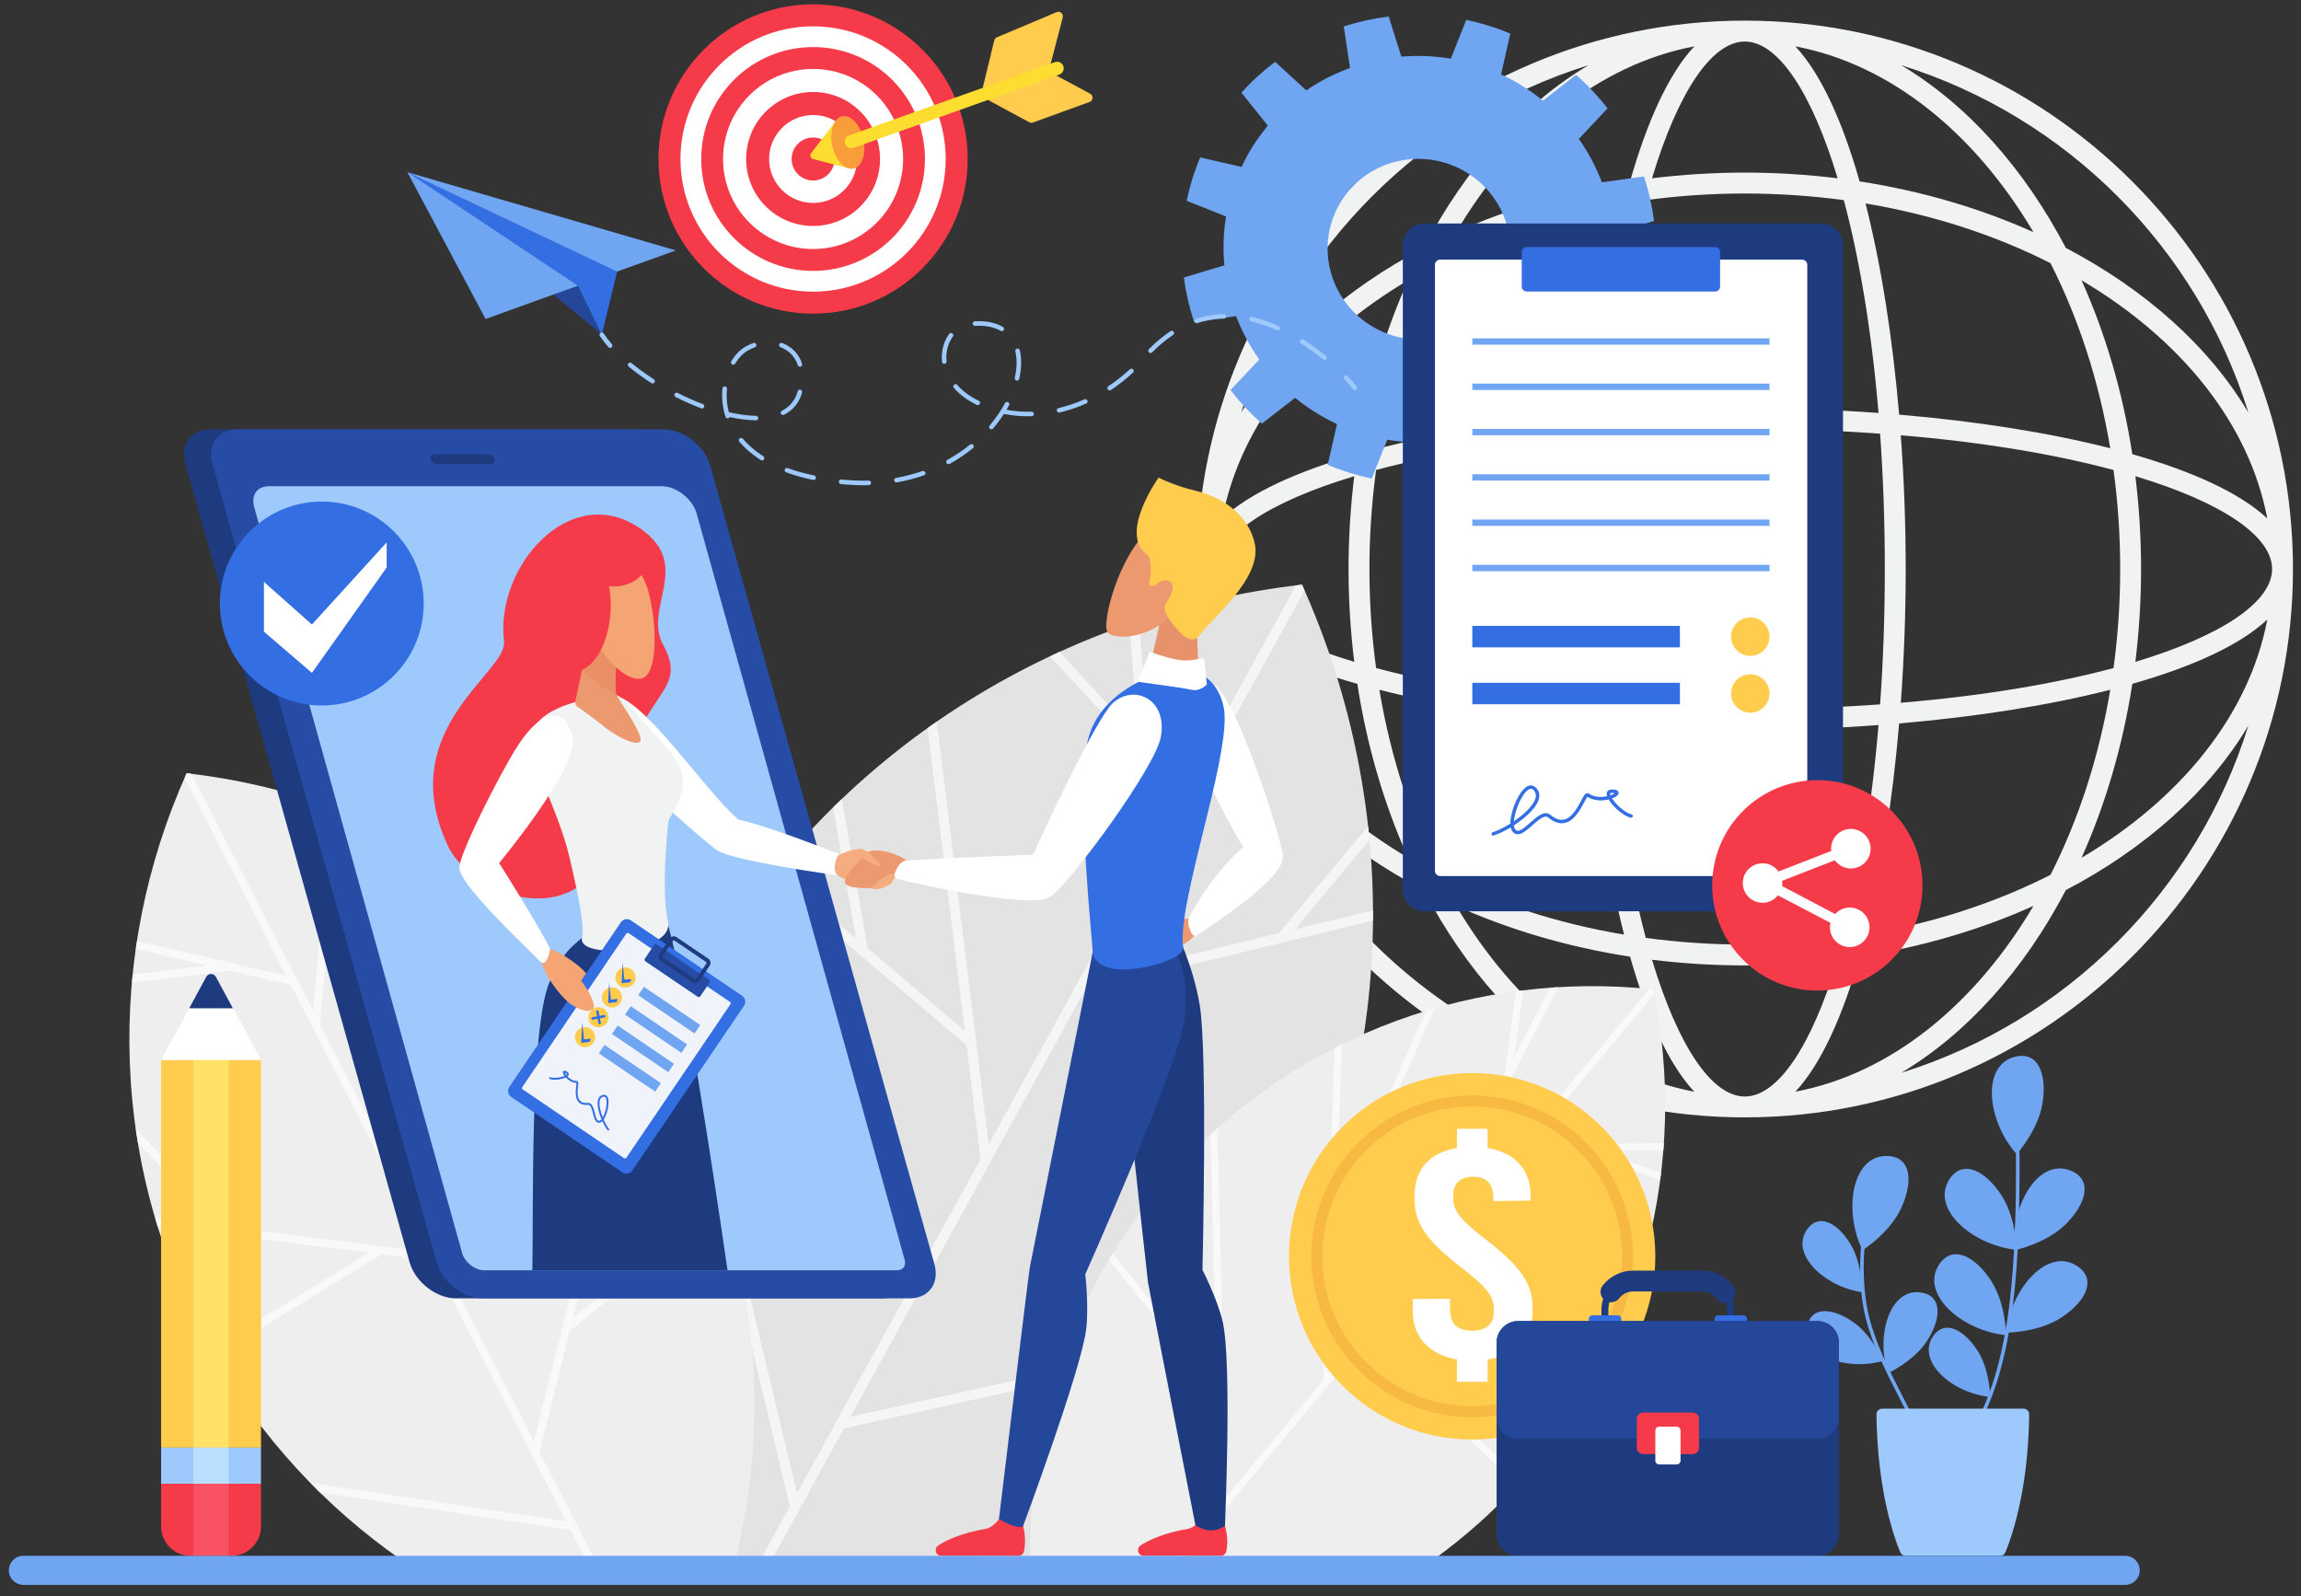 <svg xmlns="http://www.w3.org/2000/svg" xmlns:xlink="http://www.w3.org/1999/xlink" width="333" zoomAndPan="magnify" viewBox="0 0 249.75 173.25" height="231" preserveAspectRatio="xMidYMid meet" version="1.0"><rect x="0" y="0" width="249.75" height="173.25" fill="#333333" stroke="none"/><defs><clipPath id="f447bb3b5a"><path d="M 129.605 2 L 248.879 2 L 248.879 121.648 L 129.605 121.648 Z M 129.605 2 " clip-rule="nonzero"/></clipPath><clipPath id="ae35e49916"><path d="M 64.031 66.566 L 67.535 66.566 L 67.535 75.578 L 64.031 75.578 Z M 64.031 66.566 " clip-rule="nonzero"/></clipPath><clipPath id="746ece54a7"><path d="M 66.902 75.367 C 66.703 74.781 66.715 72.121 67.352 69.297 C 66.898 71.324 66.625 74.129 66.902 75.367 M 66.43 68.48 L 64.43 66.762 L 66.43 68.48 " clip-rule="nonzero"/></clipPath><clipPath id="b5f98ecbb3"><path d="M 71 0.367 L 106 0.367 L 106 35 L 71 35 Z M 71 0.367 " clip-rule="nonzero"/></clipPath><clipPath id="d17d09a947"><path d="M 0.961 168.719 L 232.723 168.719 L 232.723 172.02 L 0.961 172.02 Z M 0.961 168.719 " clip-rule="nonzero"/></clipPath></defs><g clip-path="url(#f447bb3b5a)"><path fill="#f1f2f2" d="M 206.363 116.438 C 213.531 112.16 219.695 105.262 224.223 96.613 C 232.867 92.086 239.766 85.918 244.039 78.75 C 238.461 96.68 224.289 110.855 206.363 116.438 M 134.723 78.746 C 139 85.918 145.898 92.086 154.539 96.613 C 159.07 105.258 165.234 112.16 172.398 116.438 C 154.477 110.855 140.305 96.68 134.723 78.746 M 172.398 7.082 C 165.234 11.359 159.07 18.262 154.539 26.906 C 145.898 31.438 139 37.602 134.723 44.773 C 140.305 26.844 154.477 12.664 172.398 7.082 M 231.441 49.297 C 230.391 42.508 228.5 36.141 225.93 30.422 C 236.691 36.797 244.129 45.926 246.09 56.273 C 243.129 53.5 237.969 51.16 231.441 49.297 M 231.773 71.836 C 232.176 68.562 232.391 65.195 232.391 61.762 C 232.391 58.324 232.176 54.961 231.773 51.684 C 241.219 54.531 246.613 58.207 246.613 61.762 C 246.613 65.312 241.219 68.992 231.773 71.836 M 231.441 74.223 C 237.969 72.363 243.129 70.02 246.09 67.246 C 244.129 77.594 236.691 86.723 225.93 93.102 C 228.5 87.379 230.391 81.012 231.441 74.223 M 202.484 101.441 C 204.188 94.75 205.422 86.848 206.133 78.52 C 214.457 77.809 222.359 76.574 229.047 74.867 C 227.82 82.203 225.586 89 222.562 94.953 C 216.609 97.977 209.82 100.211 202.484 101.441 M 201.84 103.836 C 208.629 102.785 214.992 100.895 220.711 98.324 C 214.336 109.09 205.211 116.527 194.867 118.492 C 197.637 115.527 199.98 110.363 201.84 103.836 M 179.309 104.168 C 182.586 104.57 185.949 104.785 189.383 104.785 C 192.816 104.785 196.18 104.57 199.457 104.168 C 196.609 113.617 192.934 119.012 189.383 119.012 C 185.828 119.012 182.156 113.617 179.309 104.168 M 176.926 103.836 C 178.785 110.363 181.129 115.527 183.898 118.492 C 173.555 116.527 164.43 109.09 158.055 98.324 C 163.773 100.895 170.137 102.785 176.926 103.836 M 149.715 74.867 C 156.406 76.574 164.305 77.809 172.629 78.52 C 173.34 86.848 174.574 94.75 176.277 101.441 C 168.945 100.211 162.152 97.977 156.203 94.953 C 153.176 89 150.945 82.203 149.715 74.867 M 147.324 74.223 C 148.371 81.012 150.262 87.379 152.832 93.102 C 142.07 86.723 134.637 77.594 132.672 67.246 C 135.637 70.02 140.797 72.363 147.324 74.223 M 146.992 51.684 C 146.586 54.961 146.371 58.324 146.371 61.762 C 146.371 65.195 146.586 68.562 146.992 71.836 C 137.543 68.992 132.152 65.312 132.152 61.762 C 132.152 58.207 137.543 54.531 146.992 51.684 M 147.324 49.297 C 140.797 51.16 135.637 53.5 132.672 56.277 C 134.637 45.926 142.07 36.797 152.832 30.422 C 150.262 36.141 148.371 42.508 147.324 49.297 M 176.277 22.082 C 174.574 28.773 173.34 36.676 172.629 45.004 C 164.305 45.715 156.406 46.945 149.715 48.652 C 150.945 41.316 153.176 34.52 156.203 28.566 C 162.152 25.543 168.945 23.309 176.277 22.082 M 176.926 19.688 C 170.137 20.738 163.773 22.625 158.051 25.199 C 164.43 14.434 173.555 6.992 183.898 5.031 C 181.129 7.996 178.785 13.156 176.926 19.688 M 199.457 19.352 C 196.18 18.949 192.816 18.734 189.383 18.734 C 185.949 18.734 182.586 18.949 179.309 19.352 C 182.156 9.902 185.828 4.508 189.383 4.508 C 192.934 4.508 196.609 9.902 199.457 19.352 M 201.84 19.688 C 199.98 13.156 197.637 7.996 194.867 5.031 C 205.211 6.992 214.336 14.434 220.711 25.199 C 214.992 22.625 208.629 20.738 201.84 19.688 M 206.133 45.004 C 205.422 36.676 204.188 28.773 202.484 22.082 C 209.82 23.309 216.609 25.543 222.562 28.566 C 225.586 34.52 227.82 41.316 229.047 48.652 C 222.359 46.945 214.457 45.715 206.133 45.004 M 174.871 44.824 C 175.621 35.809 176.953 28.004 178.637 21.723 C 182.117 21.254 185.711 21.004 189.383 21.004 C 193.055 21.004 196.645 21.254 200.129 21.723 C 201.809 28.004 203.141 35.809 203.895 44.824 C 199.125 44.473 194.242 44.293 189.383 44.293 C 184.523 44.293 179.637 44.473 174.871 44.824 M 148.637 61.762 C 148.637 58.086 148.891 54.492 149.359 51.012 C 155.641 49.328 163.441 47.996 172.453 47.242 C 172.102 52.012 171.922 56.898 171.922 61.762 C 171.922 66.617 172.102 71.508 172.453 76.277 C 163.441 75.523 155.641 74.191 149.359 72.508 C 148.891 69.027 148.637 65.434 148.637 61.762 M 203.895 78.695 C 203.141 87.711 201.809 95.516 200.129 101.797 C 196.645 102.27 193.055 102.52 189.383 102.52 C 185.711 102.52 182.117 102.27 178.637 101.797 C 176.953 95.516 175.621 87.711 174.871 78.695 C 179.637 79.047 184.523 79.227 189.383 79.227 C 194.242 79.227 199.125 79.047 203.895 78.695 M 189.383 76.961 C 184.219 76.961 179.309 76.781 174.695 76.453 C 174.367 71.836 174.188 66.93 174.188 61.762 C 174.188 56.594 174.367 51.684 174.695 47.07 C 179.309 46.738 184.219 46.559 189.383 46.559 C 194.547 46.559 199.457 46.738 204.066 47.07 C 204.395 51.684 204.578 56.594 204.578 61.762 C 204.578 66.93 204.395 71.836 204.066 76.453 C 199.457 76.781 194.547 76.961 189.383 76.961 M 230.125 61.762 C 230.125 65.434 229.875 69.027 229.402 72.508 C 223.125 74.191 215.324 75.523 206.312 76.277 C 206.664 71.508 206.844 66.617 206.844 61.762 C 206.844 56.898 206.664 52.012 206.312 47.242 C 215.324 47.996 223.125 49.328 229.402 51.012 C 229.875 54.492 230.125 58.086 230.125 61.762 M 244.039 44.773 C 239.766 37.602 232.867 31.438 224.223 26.906 C 219.695 18.262 213.531 11.359 206.363 7.082 C 224.289 12.664 238.461 26.84 244.039 44.773 M 189.383 2.238 C 156.574 2.238 129.887 28.941 129.887 61.762 C 129.887 94.578 156.574 121.277 189.383 121.277 C 222.191 121.277 248.879 94.578 248.879 61.762 C 248.879 28.941 222.191 2.238 189.383 2.238 " fill-opacity="1" fill-rule="nonzero"/></g><path fill="#e3e3e3" d="M 112.488 169.277 L 67.469 169.277 C 62.371 148.602 64.824 126.137 76.098 106.305 C 90.172 81.547 114.801 66.496 141.32 63.457 C 152.27 87.812 151.934 116.68 137.859 141.438 C 131.367 152.863 122.625 162.211 112.488 169.277 " fill-opacity="1" fill-rule="nonzero"/><path fill="#f5f5f5" d="M 83.777 169.277 L 82.547 169.277 L 85.734 163.477 L 81.578 146.102 C 81.418 144.375 81.191 142.645 80.898 140.922 L 81.445 140.922 L 86.504 162.078 L 98.129 140.922 L 98.738 140.922 C 98.965 140.922 99.184 140.902 99.391 140.867 L 92.293 153.777 L 114.875 148.781 C 114.742 149.172 114.617 149.57 114.496 149.965 L 91.605 155.035 L 83.777 169.277 M 101.418 137.184 C 101.406 137.152 101.398 137.117 101.387 137.086 L 101 135.703 L 106.426 125.828 L 104.91 113.457 L 91.57 102.121 L 91.051 100.27 L 92.887 101.832 L 90.438 87.621 C 90.746 87.316 91.062 87.023 91.375 86.723 L 94.164 102.918 L 104.715 111.883 L 100.684 79.027 C 101.016 78.789 101.344 78.551 101.68 78.32 L 107.312 124.215 L 124.605 92.75 L 123.719 81.82 L 113.984 71.234 C 114.324 71.074 114.66 70.906 115.004 70.754 L 123.574 80.074 L 122.574 67.73 C 122.922 67.609 123.27 67.492 123.621 67.375 L 125.547 91.043 L 140.66 63.543 C 140.879 63.516 141.102 63.484 141.32 63.457 C 141.414 63.664 141.5 63.875 141.594 64.082 L 118.426 106.23 L 138.797 101.289 L 148.492 89.68 C 148.551 90.18 148.594 90.68 148.641 91.18 L 140.555 100.863 L 149.02 98.809 C 149.02 99.18 149.027 99.547 149.023 99.918 L 117.727 107.508 L 101.418 137.184 " fill-opacity="1" fill-rule="nonzero"/><path fill="#eeeeee" d="M 43.516 169.277 L 79.832 169.277 C 83.941 152.598 81.961 134.477 72.867 118.48 C 61.516 98.512 41.648 86.371 20.258 83.922 C 11.426 103.566 11.699 126.852 23.051 146.824 C 28.289 156.035 35.34 163.578 43.516 169.277 " fill-opacity="1" fill-rule="nonzero"/><path fill="#f9f9f9" d="M 64.547 169.277 L 63.57 169.277 L 61.93 166.074 L 34.715 161.98 C 34.375 161.648 34.055 161.293 33.719 160.953 L 61.441 165.121 L 49.008 140.895 C 49.172 140.914 49.336 140.922 49.5 140.922 L 49.996 140.922 L 57.953 156.43 L 61.824 140.922 L 62.719 140.922 L 62.191 143.039 L 64.832 140.922 L 66.219 140.922 L 61.844 144.43 L 58.555 157.602 L 64.547 169.277 M 28.328 144.16 L 28.328 143.145 L 40.051 135.961 L 28.328 134.508 L 28.328 133.633 L 44.059 135.582 L 44.312 136.492 L 41.43 136.133 L 28.328 144.16 M 17.488 133.164 L 17.113 133.117 C 17.02 132.816 16.934 132.512 16.844 132.207 L 17.488 132.289 L 17.488 133.164 M 17.488 126.66 L 14.961 123.988 C 14.879 123.488 14.805 122.984 14.734 122.484 L 17.488 125.395 L 17.488 126.66 M 41.371 126.012 L 31.57 106.91 L 24.93 105.363 L 14.316 106.66 C 14.344 106.363 14.371 106.066 14.402 105.773 L 22.469 104.793 L 14.738 102.988 C 14.777 102.703 14.824 102.414 14.867 102.129 L 31.047 105.898 L 20.035 84.434 C 20.109 84.266 20.18 84.09 20.258 83.922 C 20.434 83.941 20.605 83.965 20.781 83.988 L 34 109.746 L 34.652 102.086 L 35.32 104.465 L 34.742 111.199 L 40.191 121.812 L 41.371 126.012 " fill-opacity="1" fill-rule="nonzero"/><path fill="#eeeeee" d="M 127.598 126.957 C 141.195 111.98 160.605 105.375 179.465 107.387 C 183.273 125.977 178.559 145.938 164.957 160.914 C 162.082 164.086 158.93 166.859 155.594 169.277 L 111.836 169.277 C 111.512 154.152 116.699 138.957 127.598 126.957 " fill-opacity="1" fill-rule="nonzero"/><path fill="#f9f9f9" d="M 128.797 169.277 L 127.426 169.277 L 132.367 163.34 L 132.078 151.383 L 120.355 136.746 C 120.492 136.516 120.637 136.285 120.781 136.051 L 125.336 141.742 L 124.203 131.059 C 124.426 130.766 124.652 130.48 124.879 130.191 L 126.223 142.848 L 132.047 150.121 L 131.391 123.137 C 131.637 122.906 131.887 122.684 132.137 122.461 L 133.113 162.445 L 143.613 149.84 L 143.676 148.012 C 144.055 148.531 144.453 149.031 144.879 149.516 L 128.441 169.25 L 128.797 169.277 M 164.66 161.223 L 159.527 156.246 C 159.613 156.246 159.699 156.246 159.789 156.246 C 160.062 156.246 160.336 156.242 160.609 156.23 L 165.18 160.664 C 165.105 160.746 165.035 160.832 164.957 160.914 C 164.863 161.02 164.758 161.117 164.66 161.223 M 180.195 128.078 L 177.375 127.074 C 177.191 126.727 177 126.391 176.797 126.059 L 180.293 127.301 C 180.262 127.562 180.23 127.82 180.195 128.078 M 176.023 124.879 C 175.844 124.621 175.656 124.367 175.461 124.121 L 180.594 124.078 C 180.574 124.332 180.562 124.59 180.543 124.844 L 176.023 124.879 M 144.523 123.617 L 144.867 113.73 C 145.125 113.598 145.387 113.473 145.645 113.344 L 145.32 122.719 C 145.047 123.012 144.781 123.309 144.523 123.617 M 170.035 119.312 C 169.812 119.176 169.59 119.047 169.359 118.922 L 179.004 107.348 C 179.156 107.359 179.312 107.371 179.465 107.387 C 179.5 107.551 179.527 107.715 179.559 107.875 L 170.035 119.312 M 150.855 118.586 L 154.762 109.727 C 155.082 109.633 155.402 109.539 155.723 109.449 L 151.906 118.098 C 151.551 118.25 151.199 118.414 150.855 118.586 M 164.082 116.938 C 163.824 116.879 163.559 116.828 163.297 116.781 L 164.543 107.598 C 164.805 107.562 165.066 107.523 165.328 107.492 L 164.34 114.77 L 168.23 107.211 C 168.527 107.191 168.82 107.168 169.117 107.148 L 164.082 116.938 " fill-opacity="1" fill-rule="nonzero"/><path fill="#70a5f2" d="M 162.418 32.312 C 159.512 36.879 153.391 38.227 148.754 35.316 C 144.109 32.406 142.707 26.348 145.613 21.781 C 148.52 17.215 154.641 15.871 159.285 18.781 C 163.922 21.688 165.328 27.746 162.418 32.312 Z M 175.148 25.309 L 179.535 23.984 C 179.32 22.336 178.953 20.727 178.426 19.152 L 173.871 19.789 C 173.242 18.137 172.402 16.547 171.367 15.078 L 174.477 11.762 C 173.473 10.457 172.332 9.238 171.066 8.121 L 167.473 10.926 C 166.781 10.363 166.062 9.84 165.285 9.355 C 164.52 8.875 163.727 8.449 162.926 8.074 L 163.926 3.648 C 162.367 2.992 160.77 2.496 159.148 2.156 L 157.473 6.371 C 155.676 6.066 153.879 6 152.105 6.148 L 150.727 1.793 C 149.07 1.996 147.445 2.359 145.852 2.871 L 146.535 7.375 C 144.859 7.984 143.262 8.797 141.789 9.809 L 138.402 6.715 C 137.098 7.695 135.867 8.809 134.746 10.059 L 137.609 13.637 C 137.051 14.312 136.516 15.027 136.035 15.785 C 135.551 16.539 135.137 17.32 134.762 18.113 L 130.27 17.086 C 129.621 18.625 129.133 20.203 128.801 21.793 L 133.074 23.496 C 132.785 25.254 132.727 27.039 132.895 28.797 L 128.496 30.121 C 128.715 31.762 129.086 33.375 129.613 34.945 L 134.168 34.312 C 134.797 35.961 135.629 37.543 136.68 39.02 L 133.562 42.336 C 134.566 43.645 135.703 44.859 136.969 45.977 L 140.57 43.18 C 141.254 43.738 141.98 44.262 142.75 44.742 C 143.527 45.23 144.309 45.648 145.117 46.027 L 144.109 50.449 C 145.668 51.105 147.266 51.602 148.887 51.941 L 150.574 47.727 C 152.355 48.027 154.16 48.098 155.934 47.949 L 157.312 52.309 C 158.969 52.102 160.594 51.738 162.184 51.234 L 161.508 46.73 C 163.172 46.125 164.773 45.301 166.25 44.289 L 169.633 47.383 C 170.938 46.402 172.168 45.289 173.285 44.043 L 170.422 40.461 C 170.988 39.789 171.512 39.078 171.996 38.32 C 172.477 37.562 172.902 36.781 173.273 35.988 L 177.758 37.016 C 178.418 35.477 178.902 33.898 179.234 32.305 L 174.965 30.602 C 175.254 28.848 175.309 27.066 175.148 25.309 " fill-opacity="1" fill-rule="nonzero"/><path fill="#ffcc4d" d="M 17.488 157.129 L 28.328 157.129 L 28.328 115.043 L 17.488 115.043 Z M 17.488 157.129 " fill-opacity="1" fill-rule="nonzero"/><path fill="#ffe168" d="M 21 157.129 L 24.816 157.129 L 24.816 115.043 L 21 115.043 Z M 21 157.129 " fill-opacity="1" fill-rule="nonzero"/><path fill="#9dc9fc" d="M 17.488 161.039 L 28.328 161.039 L 28.328 157.129 L 17.488 157.129 Z M 17.488 161.039 " fill-opacity="1" fill-rule="nonzero"/><path fill="#f53b4a" d="M 20.672 168.863 L 25.141 168.863 C 26.898 168.863 28.328 167.438 28.328 165.676 L 28.328 161.039 L 17.488 161.039 L 17.488 165.676 C 17.488 167.438 18.914 168.863 20.672 168.863 " fill-opacity="1" fill-rule="nonzero"/><path fill="#fa5265" d="M 21 168.863 L 24.816 168.863 L 24.816 161.039 L 21 161.039 Z M 21 168.863 " fill-opacity="1" fill-rule="nonzero"/><path fill="#bbdffe" d="M 21 161.039 L 24.816 161.039 L 24.816 157.129 L 21 157.129 Z M 21 161.039 " fill-opacity="1" fill-rule="nonzero"/><path fill="#ffffff" d="M 23.43 106.023 L 28.328 115.043 L 17.488 115.043 L 22.383 106.023 C 22.609 105.609 23.203 105.609 23.43 106.023 " fill-opacity="1" fill-rule="nonzero"/><path fill="#1f3b80" d="M 25.277 109.434 L 20.535 109.434 L 22.383 106.023 C 22.609 105.609 23.203 105.609 23.43 106.023 L 25.277 109.434 " fill-opacity="1" fill-rule="nonzero"/><path fill="#70a5f2" d="M 214.855 154.305 L 214.766 154.281 C 214.672 154.234 214.633 154.117 214.684 154.02 C 218.863 145.977 218.836 133.559 218.812 123.586 C 218.809 122.383 218.805 121.223 218.809 120.113 C 218.812 120.004 218.898 119.918 219.004 119.918 C 219.113 119.918 219.199 120.008 219.195 120.113 C 219.191 121.223 219.195 122.383 219.199 123.586 C 219.223 133.602 219.254 146.07 215.027 154.199 C 214.992 154.266 214.926 154.305 214.855 154.305 " fill-opacity="1" fill-rule="nonzero"/><path fill="#70a5f2" d="M 218.891 125.27 C 215.676 121.684 214.969 115.547 218.793 114.676 C 221.227 114.121 222.188 116.574 221.699 119.715 C 221.238 122.672 218.891 125.27 218.891 125.27 " fill-opacity="1" fill-rule="nonzero"/><path fill="#70a5f2" d="M 218.656 135.695 C 218.184 130.902 221.242 125.535 224.84 127.094 C 227.133 128.09 226.457 130.637 224.207 132.879 C 222.086 134.988 218.656 135.695 218.656 135.695 " fill-opacity="1" fill-rule="nonzero"/><path fill="#70a5f2" d="M 217.746 144.645 C 218.246 139.855 222.32 135.215 225.531 137.465 C 227.578 138.895 226.402 141.258 223.746 143 C 221.246 144.641 217.746 144.645 217.746 144.645 " fill-opacity="1" fill-rule="nonzero"/><path fill="#70a5f2" d="M 218.875 135.652 C 214.086 135.184 209.418 131.141 211.648 127.91 C 213.066 125.859 215.434 127.016 217.191 129.66 C 218.848 132.148 218.875 135.652 218.875 135.652 " fill-opacity="1" fill-rule="nonzero"/><path fill="#70a5f2" d="M 217.746 144.922 C 212.953 144.453 208.289 140.41 210.516 137.18 C 211.938 135.129 214.301 136.285 216.062 138.93 C 217.719 141.418 217.746 144.922 217.746 144.922 " fill-opacity="1" fill-rule="nonzero"/><path fill="#70a5f2" d="M 216.02 151.625 C 211.922 151.227 207.93 147.766 209.836 145.004 C 211.051 143.25 213.074 144.242 214.578 146.5 C 215.996 148.629 216.02 151.625 216.02 151.625 " fill-opacity="1" fill-rule="nonzero"/><path fill="#70a5f2" d="M 207.367 153.891 C 207.297 153.891 207.227 153.852 207.195 153.785 C 206.828 153.031 206.445 152.281 206.055 151.523 C 204.691 148.852 203.277 146.086 202.508 143.078 C 201.625 139.625 201.605 133.922 203.102 130.348 C 203.141 130.25 203.258 130.203 203.355 130.246 C 203.453 130.285 203.5 130.398 203.457 130.496 C 201.996 133.996 202.016 139.59 202.883 142.98 C 203.641 145.949 205.047 148.691 206.402 151.348 C 206.789 152.105 207.176 152.859 207.543 153.613 C 207.59 153.711 207.551 153.824 207.453 153.871 L 207.367 153.891 " fill-opacity="1" fill-rule="nonzero"/><path fill="#70a5f2" d="M 202.156 135.695 C 200.031 131.375 201.012 125.273 204.93 125.469 C 207.422 125.594 207.684 128.219 206.363 131.109 C 205.121 133.828 202.156 135.695 202.156 135.695 " fill-opacity="1" fill-rule="nonzero"/><path fill="#70a5f2" d="M 204.922 149.043 C 203.551 144.953 205.148 139.656 208.605 140.301 C 210.801 140.707 210.723 143.066 209.203 145.473 C 207.773 147.738 204.922 149.043 204.922 149.043 " fill-opacity="1" fill-rule="nonzero"/><path fill="#70a5f2" d="M 204.363 147.711 C 200.41 148.855 195.422 147.121 196.172 143.852 C 196.648 141.77 198.895 141.941 201.133 143.484 C 203.234 144.938 204.363 147.711 204.363 147.711 " fill-opacity="1" fill-rule="nonzero"/><path fill="#70a5f2" d="M 202.086 140.246 C 198.012 139.668 194.172 136.039 196.195 133.363 C 197.48 131.66 199.461 132.738 200.867 135.062 C 202.191 137.25 202.086 140.246 202.086 140.246 " fill-opacity="1" fill-rule="nonzero"/><path fill="#9dc9fc" d="M 219.629 152.891 L 204.289 152.891 C 203.949 152.891 203.668 153.172 203.672 153.516 C 203.738 159.402 204.715 164.699 206.25 168.484 C 206.348 168.715 206.574 168.863 206.824 168.863 L 217.098 168.863 C 217.348 168.863 217.574 168.715 217.668 168.484 C 219.203 164.699 220.184 159.402 220.246 153.516 C 220.25 153.172 219.969 152.891 219.629 152.891 " fill-opacity="1" fill-rule="nonzero"/><path fill="#1f3b80" d="M 154.625 98.91 L 197.672 98.91 C 198.98 98.91 200.039 97.848 200.039 96.543 L 200.039 26.625 C 200.039 25.316 198.98 24.258 197.672 24.258 L 154.625 24.258 C 153.32 24.258 152.262 25.316 152.262 26.625 L 152.262 96.543 C 152.262 97.848 153.32 98.91 154.625 98.91 " fill-opacity="1" fill-rule="nonzero"/><path fill="#ffffff" d="M 156.312 95.082 L 195.598 95.082 C 195.91 95.082 196.16 94.828 196.16 94.52 L 196.16 28.742 C 196.16 28.434 195.91 28.18 195.598 28.18 L 156.312 28.18 C 156.004 28.18 155.75 28.434 155.75 28.742 L 155.75 94.52 C 155.75 94.828 156.004 95.082 156.312 95.082 " fill-opacity="1" fill-rule="nonzero"/><path fill="#346ee3" d="M 165.707 31.641 L 186.16 31.641 C 186.457 31.641 186.699 31.398 186.699 31.102 L 186.699 27.359 C 186.699 27.062 186.457 26.82 186.16 26.82 L 165.707 26.82 C 165.41 26.82 165.168 27.062 165.168 27.359 L 165.168 31.102 C 165.168 31.398 165.41 31.641 165.707 31.641 " fill-opacity="1" fill-rule="nonzero"/><path fill="#70a5f2" d="M 159.805 37.41 L 192.062 37.41 L 192.062 36.723 L 159.805 36.723 L 159.805 37.41 " fill-opacity="1" fill-rule="nonzero"/><path fill="#70a5f2" d="M 159.805 42.328 L 192.062 42.328 L 192.062 41.637 L 159.805 41.637 L 159.805 42.328 " fill-opacity="1" fill-rule="nonzero"/><path fill="#70a5f2" d="M 159.805 47.242 L 192.062 47.242 L 192.062 46.555 L 159.805 46.555 L 159.805 47.242 " fill-opacity="1" fill-rule="nonzero"/><path fill="#70a5f2" d="M 159.805 52.16 L 192.062 52.16 L 192.062 51.473 L 159.805 51.473 L 159.805 52.16 " fill-opacity="1" fill-rule="nonzero"/><path fill="#70a5f2" d="M 159.805 57.078 L 192.062 57.078 L 192.062 56.391 L 159.805 56.391 L 159.805 57.078 " fill-opacity="1" fill-rule="nonzero"/><path fill="#70a5f2" d="M 159.805 61.996 L 192.062 61.996 L 192.062 61.305 L 159.805 61.305 L 159.805 61.996 " fill-opacity="1" fill-rule="nonzero"/><path fill="#346ee3" d="M 174.766 86.141 C 174.77 86.121 174.777 86.066 174.953 86.066 L 174.965 86.066 C 175.113 86.066 175.207 86.082 175.262 86.094 C 175.184 86.156 175.027 86.242 174.797 86.324 C 174.77 86.254 174.762 86.191 174.766 86.141 Z M 165.02 86.848 C 165.398 86.102 165.832 85.629 166.156 85.617 L 166.168 85.617 C 166.316 85.617 166.457 85.723 166.59 85.938 C 166.734 86.172 166.742 86.453 166.613 86.785 C 166.312 87.566 165.34 88.445 164.32 89.137 C 164.375 88.484 164.629 87.613 165.02 86.848 Z M 177.082 88.387 C 176.352 88.215 175.387 87.305 174.973 86.66 C 175.172 86.586 175.34 86.5 175.461 86.414 C 175.695 86.238 175.707 86.078 175.672 85.977 C 175.594 85.73 175.234 85.695 174.969 85.691 L 174.957 85.691 C 174.496 85.691 174.41 85.973 174.398 86.098 C 174.387 86.191 174.402 86.301 174.441 86.422 C 174.031 86.508 173.137 86.617 172.449 86.133 C 172.387 86.09 172.309 86.074 172.23 86.094 C 172.035 86.141 171.898 86.379 171.613 86.914 C 171.215 87.66 170.613 88.789 169.746 88.961 C 169.293 89.047 168.801 88.875 168.273 88.438 C 167.641 87.922 166.852 88.613 166.086 89.289 C 165.594 89.723 165.035 90.219 164.691 90.172 C 164.629 90.16 164.535 90.133 164.434 89.98 C 164.371 89.887 164.332 89.754 164.316 89.586 C 165.469 88.836 166.609 87.836 166.965 86.918 C 167.133 86.477 167.113 86.078 166.906 85.738 C 166.645 85.312 166.344 85.25 166.141 85.242 C 165.496 85.27 164.953 86.152 164.688 86.676 C 164.25 87.531 163.934 88.602 163.934 89.387 C 163.211 89.84 162.5 90.184 162.02 90.324 C 161.918 90.355 161.863 90.457 161.891 90.555 C 161.914 90.637 161.988 90.691 162.07 90.691 L 162.121 90.684 C 162.602 90.547 163.273 90.223 163.973 89.801 C 164.004 89.953 164.051 90.082 164.121 90.188 C 164.258 90.395 164.438 90.516 164.645 90.543 C 165.152 90.613 165.727 90.102 166.332 89.57 C 166.98 89 167.645 88.406 168.035 88.727 C 168.656 89.238 169.254 89.438 169.816 89.328 C 170.855 89.121 171.512 87.898 171.945 87.09 C 172.066 86.863 172.211 86.586 172.301 86.484 C 173.004 86.941 173.91 86.938 174.605 86.773 C 175.066 87.566 176.191 88.562 176.996 88.75 C 177.098 88.777 177.195 88.715 177.219 88.613 C 177.246 88.512 177.184 88.414 177.082 88.387 " fill-opacity="1" fill-rule="nonzero"/><path fill="#ffcc4d" d="M 187.891 69.098 C 187.891 70.25 188.824 71.188 189.977 71.188 C 191.129 71.188 192.062 70.25 192.062 69.098 C 192.062 67.945 191.129 67.012 189.977 67.012 C 188.824 67.012 187.891 67.945 187.891 69.098 " fill-opacity="1" fill-rule="nonzero"/><path fill="#ffcc4d" d="M 187.891 75.273 C 187.891 76.426 188.824 77.359 189.977 77.359 C 191.129 77.359 192.062 76.426 192.062 75.273 C 192.062 74.121 191.129 73.184 189.977 73.184 C 188.824 73.184 187.891 74.121 187.891 75.273 " fill-opacity="1" fill-rule="nonzero"/><path fill="#346ee3" d="M 159.805 70.262 L 182.336 70.262 L 182.336 67.934 L 159.805 67.934 L 159.805 70.262 " fill-opacity="1" fill-rule="nonzero"/><path fill="#346ee3" d="M 159.805 76.438 L 182.336 76.438 L 182.336 74.109 L 159.805 74.109 L 159.805 76.438 " fill-opacity="1" fill-rule="nonzero"/><path fill="#ffcc4d" d="M 179.668 136.359 C 179.668 147.344 170.766 156.246 159.789 156.246 C 148.809 156.246 139.91 147.344 139.91 136.359 C 139.91 125.375 148.809 116.469 159.789 116.469 C 170.766 116.469 179.668 125.375 179.668 136.359 " fill-opacity="1" fill-rule="nonzero"/><path fill="#f7b942" d="M 159.789 153.82 C 150.148 153.82 142.332 146.004 142.332 136.359 C 142.332 126.715 150.148 118.895 159.789 118.895 C 169.43 118.895 177.246 126.715 177.246 136.359 C 177.246 146.004 169.43 153.82 159.789 153.82 " fill-opacity="1" fill-rule="nonzero"/><path fill="#ffcc4d" d="M 176.059 136.359 C 176.059 145.348 168.773 152.637 159.789 152.637 C 150.805 152.637 143.52 145.348 143.52 136.359 C 143.52 127.371 150.805 120.082 159.789 120.082 C 168.773 120.082 176.059 127.371 176.059 136.359 " fill-opacity="1" fill-rule="nonzero"/><path fill="#ffffff" d="M 161.305 134.559 C 158.57 132.469 157.738 131.41 157.738 130.117 L 157.738 129.684 C 157.738 128.355 158.609 127.727 159.879 127.727 C 161.387 127.727 162.098 128.492 162.098 130.117 L 162.098 130.359 L 166.141 130.312 L 166.141 129.852 C 166.141 126.93 164.398 125.074 161.465 124.609 L 161.465 122.52 L 158.137 122.52 L 158.137 124.609 C 155.242 125.074 153.539 126.863 153.539 129.75 L 153.539 130.246 C 153.539 132.77 154.848 134.656 158.57 137.543 C 161.305 139.633 162.137 140.695 162.137 141.988 L 162.137 142.484 C 162.137 143.812 161.07 144.441 159.84 144.441 C 158.176 144.441 157.383 143.68 157.383 142.055 L 157.383 140.973 L 153.34 140.992 L 153.34 142.32 C 153.34 145.203 155.203 147.027 158.137 147.559 L 158.137 149.98 L 161.465 149.98 L 161.465 147.559 C 164.438 147.129 166.34 145.336 166.34 142.418 L 166.34 141.855 C 166.34 139.336 165.031 137.445 161.305 134.559 " fill-opacity="1" fill-rule="nonzero"/><path fill="#1f3b80" d="M 173.82 142.949 L 174.574 142.949 L 174.574 142.117 C 174.574 140.629 175.785 139.418 177.273 139.418 L 184.766 139.418 C 186.254 139.418 187.465 140.629 187.465 142.117 L 187.465 142.949 L 188.219 142.949 L 188.219 142.117 C 188.219 140.211 186.672 138.664 184.766 138.664 L 177.273 138.664 C 175.371 138.664 173.82 140.211 173.82 142.117 L 173.82 142.949 " fill-opacity="1" fill-rule="nonzero"/><path fill="#1f3b80" d="M 187.258 141.438 C 187.488 141.438 187.719 141.367 187.922 141.223 C 188.426 140.855 188.535 140.145 188.168 139.641 C 187.379 138.555 186.105 137.91 184.766 137.91 L 177.273 137.91 C 175.973 137.91 174.766 138.496 173.965 139.516 C 173.578 140.008 173.664 140.723 174.152 141.109 C 174.645 141.492 175.359 141.406 175.746 140.918 C 176.113 140.445 176.672 140.172 177.273 140.172 L 184.766 140.172 C 185.387 140.172 185.973 140.473 186.34 140.977 C 186.559 141.277 186.906 141.438 187.258 141.438 " fill-opacity="1" fill-rule="nonzero"/><path fill="#346ee3" d="M 186.457 145.121 L 189.262 145.121 C 189.461 145.121 189.621 144.961 189.621 144.762 L 189.621 143.129 C 189.621 142.93 189.461 142.766 189.262 142.766 L 186.457 142.766 C 186.258 142.766 186.098 142.93 186.098 143.129 L 186.098 144.762 C 186.098 144.961 186.258 145.121 186.457 145.121 " fill-opacity="1" fill-rule="nonzero"/><path fill="#346ee3" d="M 172.809 145.121 L 175.613 145.121 C 175.812 145.121 175.973 144.961 175.973 144.762 L 175.973 143.129 C 175.973 142.93 175.812 142.766 175.613 142.766 L 172.809 142.766 C 172.609 142.766 172.449 142.93 172.449 143.129 L 172.449 144.762 C 172.449 144.961 172.609 145.121 172.809 145.121 " fill-opacity="1" fill-rule="nonzero"/><path fill="#1f3b80" d="M 164.793 168.863 L 197.246 168.863 C 198.547 168.863 199.598 167.809 199.598 166.512 L 199.598 145.734 C 199.598 144.434 198.547 143.383 197.246 143.383 L 164.793 143.383 C 163.496 143.383 162.441 144.434 162.441 145.734 L 162.441 166.512 C 162.441 167.809 163.496 168.863 164.793 168.863 " fill-opacity="1" fill-rule="nonzero"/><path fill="#254799" d="M 164.793 143.383 L 197.246 143.383 C 198.547 143.383 199.598 144.434 199.598 145.734 L 199.598 153.77 C 199.598 155.07 198.547 156.125 197.246 156.125 L 164.793 156.125 C 163.496 156.125 162.441 155.07 162.441 153.77 L 162.441 145.734 C 162.441 144.434 163.496 143.383 164.793 143.383 " fill-opacity="1" fill-rule="nonzero"/><path fill="#f53b4a" d="M 178.352 157.828 L 183.723 157.828 C 184.102 157.828 184.41 157.52 184.41 157.137 L 184.41 154.004 C 184.41 153.625 184.102 153.316 183.723 153.316 L 178.352 153.316 C 177.969 153.316 177.66 153.625 177.66 154.004 L 177.66 157.137 C 177.66 157.52 177.969 157.828 178.352 157.828 " fill-opacity="1" fill-rule="nonzero"/><path fill="#ffffff" d="M 179.668 155.266 L 179.668 158.527 C 179.668 158.762 179.852 158.945 180.086 158.945 L 181.988 158.945 C 182.219 158.945 182.406 158.762 182.406 158.527 L 182.406 155.266 C 182.406 155.035 182.219 154.848 181.988 154.848 L 180.086 154.848 C 179.852 154.848 179.668 155.035 179.668 155.266 " fill-opacity="1" fill-rule="nonzero"/><path fill="#f53b4a" d="M 208.668 96.094 C 208.668 102.398 203.555 107.512 197.254 107.512 C 190.953 107.512 185.84 102.398 185.84 96.094 C 185.84 89.785 190.953 84.676 197.254 84.676 C 203.555 84.676 208.668 89.785 208.668 96.094 " fill-opacity="1" fill-rule="nonzero"/><path fill="#ffffff" d="M 200.766 98.504 C 200.141 98.504 199.582 98.777 199.188 99.207 L 193.422 96.168 C 193.438 96.062 193.453 95.957 193.453 95.844 C 193.453 95.762 193.438 95.684 193.43 95.602 L 199.156 93.371 C 199.547 93.91 200.176 94.262 200.891 94.262 C 202.074 94.262 203.035 93.301 203.035 92.117 C 203.035 90.934 202.074 89.969 200.891 89.969 C 199.707 89.969 198.746 90.934 198.746 92.117 C 198.746 92.199 198.762 92.277 198.77 92.359 L 193.043 94.59 C 192.652 94.051 192.023 93.699 191.309 93.699 C 190.125 93.699 189.164 94.66 189.164 95.844 C 189.164 97.031 190.125 97.988 191.309 97.988 C 191.984 97.988 192.582 97.668 192.977 97.18 L 198.68 100.164 C 198.645 100.32 198.621 100.48 198.621 100.648 C 198.621 101.832 199.582 102.793 200.766 102.793 C 201.953 102.793 202.914 101.832 202.914 100.648 C 202.914 99.465 201.953 98.504 200.766 98.504 " fill-opacity="1" fill-rule="nonzero"/><path fill="#1f3b80" d="M 49.5 140.922 L 95.801 140.922 C 97.922 140.922 99.105 139.207 98.449 137.086 L 74.121 50.441 C 73.469 48.32 71.219 46.602 69.102 46.602 L 22.801 46.602 C 20.68 46.602 19.496 48.32 20.152 50.441 L 44.48 137.086 C 45.133 139.207 47.383 140.922 49.5 140.922 " fill-opacity="1" fill-rule="nonzero"/><path fill="#264ca6" d="M 52.438 140.922 L 98.738 140.922 C 100.855 140.922 102.043 139.207 101.387 137.086 L 77.059 50.441 C 76.402 48.32 74.156 46.602 72.039 46.602 L 25.734 46.602 C 23.617 46.602 22.434 48.32 23.09 50.441 L 47.418 137.086 C 48.07 139.207 50.316 140.922 52.438 140.922 " fill-opacity="1" fill-rule="nonzero"/><path fill="#9dc9fc" d="M 27.617 55.133 C 27.406 54.453 27.465 53.84 27.777 53.406 C 28.07 52.996 28.578 52.773 29.211 52.773 L 71.824 52.773 C 73.383 52.773 75.113 54.102 75.598 55.676 L 98.16 136.617 C 98.277 136.992 98.254 137.324 98.094 137.551 C 97.941 137.766 97.676 137.875 97.328 137.875 L 52.516 137.875 C 51.57 137.875 50.477 137.031 50.18 136.074 L 27.617 55.133 " fill-opacity="1" fill-rule="nonzero"/><path fill="#1f3b80" d="M 47.445 50.383 L 53.309 50.383 C 53.613 50.383 53.781 50.137 53.688 49.832 C 53.594 49.527 53.273 49.281 52.969 49.281 L 47.105 49.281 C 46.801 49.281 46.629 49.527 46.723 49.832 C 46.816 50.137 47.141 50.383 47.445 50.383 " fill-opacity="1" fill-rule="nonzero"/><path fill="#346ee3" d="M 45.988 65.508 C 45.988 71.617 41.035 76.574 34.926 76.574 C 28.816 76.574 23.863 71.617 23.863 65.508 C 23.863 59.395 28.816 54.438 34.926 54.438 C 41.035 54.438 45.988 59.395 45.988 65.508 " fill-opacity="1" fill-rule="nonzero"/><path fill="#ffffff" d="M 33.855 67.785 L 28.645 63.156 L 28.645 68.555 L 33.855 73.035 L 41.969 61.598 L 41.969 58.875 L 33.855 67.785 " fill-opacity="1" fill-rule="nonzero"/><path fill="#f53b4a" d="M 69.535 57.391 C 75.227 61.355 69.789 65.953 71.977 69.984 C 75.098 75.738 68.52 74.652 66.625 88.883 C 64.883 101.934 51.414 97.902 48.559 91.688 C 42.75 79.047 55.129 73.004 54.707 69.59 C 53.715 61.504 61.93 52.094 69.535 57.391 " fill-opacity="1" fill-rule="nonzero"/><path fill="#1f3b80" d="M 57.781 137.875 C 57.918 131.836 57.492 111.66 59.633 106.617 C 61.355 102.57 62.898 102.316 63.504 101.418 C 64.781 99.535 72.531 100.445 72.531 100.445 C 74.309 106.738 77.359 126.824 78.969 137.875 L 57.781 137.875 " fill-opacity="1" fill-rule="nonzero"/><path fill="#ffffff" d="M 66.156 75.512 C 69.336 74.887 76.422 85.812 80.16 88.965 C 80.16 88.965 83.004 89.445 92.387 93.227 C 92.387 93.227 92.48 95.227 91.195 95.051 C 89.91 94.875 79.91 93.449 77.984 92.379 C 76.93 91.793 69.004 84.715 66.363 81.926 C 63.926 79.355 62.984 76.141 66.156 75.512 " fill-opacity="1" fill-rule="nonzero"/><path fill="#f1f2f2" d="M 66.453 75.375 C 67.422 75.242 68.508 76.871 72.289 81.082 C 75.191 84.309 74.184 86.215 72.562 89.047 C 72.562 89.047 71.695 96.484 72.496 100.055 C 73.25 103.406 62.645 104.188 63.168 101.789 C 63.438 100.547 62.938 97.883 61.836 93.156 C 60.449 87.203 57.199 82.711 57.855 79.465 C 58.254 77.496 61.441 76.066 66.453 75.375 " fill-opacity="1" fill-rule="nonzero"/><path fill="#346ee3" d="M 55.48 119.055 L 67.559 127.246 C 67.914 127.484 68.398 127.395 68.637 127.035 L 80.754 109.164 C 80.996 108.809 80.902 108.324 80.547 108.082 L 68.469 99.891 C 68.117 99.652 67.633 99.746 67.391 100.098 L 55.277 117.977 C 55.035 118.332 55.129 118.812 55.48 119.055 " fill-opacity="1" fill-rule="nonzero"/><path fill="#f0f4fa" d="M 56.738 118.246 L 67.734 125.703 C 67.82 125.762 67.934 125.738 67.988 125.656 L 79.281 109 C 79.336 108.914 79.316 108.801 79.23 108.746 L 68.234 101.285 C 68.152 101.23 68.035 101.25 67.977 101.336 L 56.688 117.992 C 56.633 118.078 56.656 118.191 56.738 118.246 " fill-opacity="1" fill-rule="nonzero"/><path fill="#264ca6" d="M 70.051 104.34 L 75.723 108.184 C 75.82 108.25 75.949 108.223 76.016 108.129 L 77.02 106.648 C 77.086 106.551 77.059 106.422 76.961 106.355 L 71.293 102.508 C 71.195 102.445 71.062 102.469 70.996 102.566 L 69.996 104.043 C 69.93 104.141 69.957 104.273 70.051 104.34 " fill-opacity="1" fill-rule="nonzero"/><path fill="#1f3b80" d="M 73.043 102.109 C 73.078 102.059 73.148 102.047 73.199 102.082 L 76.641 104.414 C 76.691 104.449 76.707 104.52 76.672 104.57 L 75.551 106.227 C 75.516 106.277 75.449 106.289 75.395 106.254 L 71.953 103.922 C 71.902 103.887 71.891 103.816 71.922 103.766 Z M 72.684 101.867 L 71.566 103.52 C 71.395 103.77 71.461 104.109 71.711 104.277 L 75.152 106.613 C 75.402 106.781 75.742 106.715 75.91 106.469 L 77.031 104.816 C 77.199 104.566 77.133 104.227 76.887 104.059 L 73.441 101.723 C 73.191 101.555 72.852 101.617 72.684 101.867 " fill-opacity="1" fill-rule="nonzero"/><path fill="#70a5f2" d="M 69.27 108.02 L 75.391 112.172 L 76.008 111.258 L 69.891 107.105 L 69.27 108.02 " fill-opacity="1" fill-rule="nonzero"/><path fill="#70a5f2" d="M 67.844 110.125 L 73.965 114.273 L 74.582 113.359 L 68.465 109.207 L 67.844 110.125 " fill-opacity="1" fill-rule="nonzero"/><path fill="#70a5f2" d="M 66.418 112.227 L 72.539 116.375 L 73.156 115.461 L 67.039 111.309 L 66.418 112.227 " fill-opacity="1" fill-rule="nonzero"/><path fill="#70a5f2" d="M 64.996 114.328 L 71.113 118.48 L 71.734 117.562 L 65.613 113.414 L 64.996 114.328 " fill-opacity="1" fill-rule="nonzero"/><path fill="#ffcc4d" d="M 66.977 105.484 C 67.316 104.984 68 104.852 68.504 105.191 C 69.004 105.531 69.133 106.215 68.793 106.719 C 68.457 107.219 67.77 107.348 67.27 107.008 C 66.77 106.672 66.637 105.984 66.977 105.484 " fill-opacity="1" fill-rule="nonzero"/><path fill="#346ee3" d="M 68.52 106.266 L 68.398 106.605 L 67.465 106.719 L 67.582 104.465 L 67.77 106.332 L 68.52 106.266 " fill-opacity="1" fill-rule="nonzero"/><path fill="#ffcc4d" d="M 65.516 107.641 C 65.855 107.141 66.539 107.008 67.039 107.348 C 67.539 107.688 67.672 108.371 67.332 108.875 C 66.992 109.375 66.309 109.508 65.809 109.168 C 65.305 108.828 65.176 108.145 65.516 107.641 " fill-opacity="1" fill-rule="nonzero"/><path fill="#346ee3" d="M 67.055 108.422 L 66.938 108.762 L 66.004 108.875 L 66.117 106.621 L 66.312 108.492 L 67.055 108.422 " fill-opacity="1" fill-rule="nonzero"/><path fill="#ffcc4d" d="M 62.59 111.957 C 62.93 111.457 63.613 111.324 64.113 111.664 C 64.617 112.004 64.75 112.688 64.406 113.191 C 64.066 113.691 63.383 113.82 62.883 113.48 C 62.383 113.141 62.25 112.457 62.59 111.957 " fill-opacity="1" fill-rule="nonzero"/><path fill="#346ee3" d="M 64.129 112.738 L 64.012 113.078 L 63.082 113.191 L 63.195 110.938 L 63.387 112.809 L 64.129 112.738 " fill-opacity="1" fill-rule="nonzero"/><path fill="#ffcc4d" d="M 64.051 109.797 C 64.391 109.297 65.078 109.168 65.578 109.508 C 66.078 109.844 66.207 110.531 65.871 111.031 C 65.531 111.535 64.848 111.664 64.344 111.324 C 63.844 110.984 63.711 110.301 64.051 109.797 " fill-opacity="1" fill-rule="nonzero"/><path fill="#346ee3" d="M 64.301 110.406 L 64.805 110.309 L 64.707 109.805 C 64.695 109.734 64.742 109.664 64.816 109.648 C 64.887 109.637 64.957 109.684 64.973 109.754 L 65.066 110.258 L 65.57 110.164 C 65.645 110.148 65.711 110.195 65.727 110.27 C 65.742 110.344 65.691 110.414 65.621 110.426 L 65.117 110.523 L 65.215 111.023 C 65.23 111.098 65.184 111.168 65.109 111.18 L 65.008 111.16 L 64.953 111.074 L 64.855 110.574 L 64.352 110.668 L 64.25 110.648 L 64.195 110.562 C 64.18 110.488 64.227 110.418 64.301 110.406 " fill-opacity="1" fill-rule="nonzero"/><path fill="#346ee3" d="M 61.457 116.68 L 61.523 116.605 C 61.531 116.59 61.547 116.562 61.457 116.504 C 61.387 116.461 61.34 116.438 61.312 116.426 C 61.328 116.48 61.371 116.566 61.457 116.68 Z M 65.379 119.078 C 65.238 119.141 65.145 119.27 65.102 119.465 C 64.996 119.922 65.168 120.633 65.426 121.273 C 65.605 120.953 65.762 120.469 65.82 119.992 C 65.879 119.527 65.824 119.172 65.68 119.066 C 65.648 119.043 65.609 119.031 65.562 119.031 C 65.512 119.031 65.449 119.047 65.379 119.078 Z M 65.957 122.68 C 65.781 122.465 65.566 122.109 65.379 121.691 C 65.316 121.75 65.254 121.797 65.188 121.824 C 65.059 121.879 64.941 121.875 64.836 121.82 C 64.578 121.691 64.469 121.281 64.355 120.844 C 64.238 120.387 64.117 119.914 63.852 119.914 L 63.832 119.918 C 63.383 119.957 63.043 119.863 62.82 119.637 C 62.402 119.211 62.48 118.441 62.535 117.93 C 62.551 117.785 62.57 117.609 62.559 117.535 C 62.098 117.527 61.676 117.238 61.406 116.945 C 60.941 117.168 60.105 117.277 59.672 117.113 C 59.621 117.09 59.594 117.031 59.613 116.977 C 59.633 116.922 59.691 116.898 59.746 116.918 C 60.141 117.066 60.875 116.945 61.27 116.781 C 61.199 116.68 61.148 116.586 61.121 116.508 C 61.066 116.355 61.109 116.277 61.16 116.242 C 61.27 116.152 61.449 116.25 61.574 116.332 C 61.793 116.477 61.742 116.637 61.711 116.699 C 61.688 116.746 61.645 116.793 61.59 116.836 C 61.75 117.004 62.125 117.328 62.586 117.328 L 62.598 117.328 C 62.645 117.316 62.684 117.344 62.715 117.379 C 62.793 117.461 62.777 117.613 62.742 117.953 C 62.695 118.422 62.617 119.133 62.969 119.488 C 63.145 119.668 63.434 119.742 63.812 119.707 L 63.859 119.707 C 64.277 119.707 64.422 120.258 64.559 120.789 C 64.652 121.145 64.754 121.551 64.93 121.637 C 64.961 121.652 65.016 121.668 65.105 121.629 C 65.168 121.605 65.227 121.555 65.285 121.484 C 64.988 120.773 64.773 119.949 64.898 119.418 C 64.957 119.156 65.09 118.98 65.293 118.887 C 65.551 118.773 65.711 118.832 65.805 118.898 C 66.094 119.109 66.066 119.691 66.027 120.016 C 65.961 120.551 65.773 121.145 65.523 121.512 C 65.719 121.949 65.938 122.332 66.117 122.547 L 66.105 122.695 L 66.039 122.719 L 65.957 122.68 " fill-opacity="1" fill-rule="nonzero"/><path fill="#ed996f" d="M 67.355 69.277 C 66.715 72.109 66.703 74.781 66.902 75.367 C 67.062 75.84 69.16 78.715 69.504 80.023 C 69.848 81.332 67.344 80.293 65.512 78.82 C 64.227 77.785 63.195 77.066 62.695 76.73 C 62.496 76.594 62.398 76.355 62.449 76.117 L 64.43 66.762 L 67.355 69.277 " fill-opacity="1" fill-rule="nonzero"/><g clip-path="url(#ae35e49916)"><g clip-path="url(#746ece54a7)"><path fill="#f23744" d="M 64.43 75.367 L 67.348 75.367 L 67.348 66.762 L 64.43 66.762 Z M 64.43 75.367 " fill-opacity="1" fill-rule="nonzero"/></g></g><path fill="#ea9066" d="M 66.902 75.367 C 65.195 74.727 63.164 72.738 63.164 72.738 L 64.43 66.762 L 66.43 68.48 L 67.355 69.277 C 67.352 69.285 67.352 69.289 67.352 69.297 C 66.715 72.121 66.703 74.781 66.902 75.367 " fill-opacity="1" fill-rule="nonzero"/><path fill="#f5a573" d="M 62.914 65.266 C 62.805 63.695 63.285 62.289 64.391 61.383 C 66.352 59.781 69.348 60.277 70.414 64.332 C 71.332 67.832 71.422 73.316 69.586 73.652 C 67.121 74.105 63.164 68.414 62.914 65.266 " fill-opacity="1" fill-rule="nonzero"/><path fill="#f5a573" d="M 59.719 103 C 61.012 103.422 62.949 104.82 63.617 105.637 L 63.082 106.461 C 63.082 106.461 64.254 107.91 64.438 109.047 C 64.621 110.18 62.629 109.77 61.359 108.477 C 58.895 105.969 58.488 103.543 58.488 103.543 L 59.719 103 " fill-opacity="1" fill-rule="nonzero"/><path fill="#ffffff" d="M 62.145 80.078 C 62.852 83.238 54.176 93.676 54.176 93.676 C 54.176 93.676 58.488 100.465 59.719 103 C 59.719 103 59.367 105.234 58.516 104.258 C 57.664 103.277 50.172 96.441 49.855 94.262 C 49.68 93.051 54.211 84.008 56.199 80.941 C 58.855 76.844 61.355 76.555 62.145 80.078 " fill-opacity="1" fill-rule="nonzero"/><path fill="#f5ac7f" d="M 93.273 92.141 C 91.945 92.262 91.617 92.629 91.16 92.734 C 90.703 92.84 90.285 94.617 90.938 95.016 C 91.59 95.414 93.324 96.32 94.531 95.887 C 96.812 95.062 93.273 92.141 93.273 92.141 " fill-opacity="1" fill-rule="nonzero"/><path fill="#ed996f" d="M 124.672 101.477 C 125.422 100.887 127.586 99.461 129.68 99.738 C 132.508 99.738 129.961 101.156 129.438 101.75 C 128.516 102.801 125.336 103.859 125.773 103.215 C 126.199 102.594 127.18 102.414 126.984 102.273 C 126.574 101.977 124.852 102.605 124.297 102.598 C 123.664 102.586 123.922 102.066 124.672 101.477 " fill-opacity="1" fill-rule="nonzero"/><path fill="#ffffff" d="M 134.977 91.93 C 133.605 90.09 129.402 81.246 128.113 78.898 C 126.441 75.848 127.621 72.582 131.73 74.328 C 133.949 75.273 138.797 89.973 139.227 92.723 C 139.227 92.723 136.715 94.266 134.977 91.93 " fill-opacity="1" fill-rule="nonzero"/><path fill="#ffffff" d="M 134.977 91.93 C 134.973 91.941 132.062 94.145 129.121 99.43 C 128.781 100.039 129.09 100.844 129.34 101.32 C 129.457 101.547 129.738 101.629 129.949 101.488 C 132.695 99.652 137.684 96.305 138.941 93.992 C 140.605 90.945 134.758 89.238 134.977 91.93 " fill-opacity="1" fill-rule="nonzero"/><path fill="#f53b4a" d="M 108.98 164.617 C 108.762 164.598 108.555 164.699 108.426 164.879 C 108.07 165.383 107.492 165.855 106.984 165.938 C 104.387 166.367 102.59 167.219 101.824 167.75 C 101.336 168.094 101.57 168.859 102.168 168.859 L 110.551 168.863 C 110.824 168.863 111.09 168.641 111.145 168.367 C 111.527 166.477 110.797 164.785 110.797 164.785 L 108.98 164.617 " fill-opacity="1" fill-rule="nonzero"/><path fill="#f53b4a" d="M 130.938 164.617 C 130.719 164.598 130.512 164.699 130.383 164.879 C 130.031 165.383 129.453 165.855 128.941 165.938 C 126.344 166.367 124.551 167.219 123.785 167.75 C 123.293 168.094 123.527 168.859 124.125 168.859 L 132.508 168.863 C 132.785 168.863 133.051 168.641 133.105 168.367 C 133.488 166.477 132.656 164.777 132.656 164.777 L 130.938 164.617 " fill-opacity="1" fill-rule="nonzero"/><path fill="#1f3b80" d="M 130.227 109.152 C 131.078 114.309 130.516 137.836 130.516 137.836 C 130.516 137.836 132.109 140.93 132.699 143.402 C 133.734 147.73 132.957 165.609 132.957 165.609 C 132.957 165.609 131.578 166.766 129.75 165.543 C 129.75 165.543 124.723 139.902 124.609 139.211 C 124.5 138.516 120.875 105.012 120.875 105.012 L 127.527 100.84 C 127.527 100.84 129.473 104.578 130.227 109.152 " fill-opacity="1" fill-rule="nonzero"/><path fill="#254799" d="M 128.453 111.215 C 127.582 116.363 117.793 138.312 117.793 138.312 C 117.793 138.312 118.203 141.773 117.891 144.293 C 117.344 148.711 111.055 165.613 111.055 165.613 C 111.055 165.613 110.75 166.195 108.426 164.879 C 108.426 164.879 111.641 138.223 111.781 137.531 C 111.918 136.844 118.602 103.34 118.602 103.34 L 126.109 100.691 C 126.109 100.691 129.633 104.238 128.453 111.215 " fill-opacity="1" fill-rule="nonzero"/><path fill="#346ee3" d="M 132.906 77.414 C 133.297 82.871 127.723 98.242 128.422 102.844 C 128.59 103.949 124.316 105.371 121.434 105.211 C 119.535 105.105 118.617 104.145 118.602 103.34 C 118.574 102.105 116.953 87.578 117.93 81.059 C 118.914 74.508 126.973 72.625 127.633 72.609 C 131.785 72.488 132.797 75.891 132.906 77.414 " fill-opacity="1" fill-rule="nonzero"/><path fill="#e8926b" d="M 129.918 68.59 L 130.117 73.859 C 130.117 73.859 130.316 74.785 127.672 74.035 C 125.02 73.289 124.547 73.523 124.547 73.523 L 126.785 63.633 L 129.918 68.59 " fill-opacity="1" fill-rule="nonzero"/><path fill="#ed996f" d="M 128.496 65.199 C 125.648 69.527 120.852 69.562 120.207 68.602 C 119.562 67.645 121.379 60.176 125.055 57.16 C 126.922 55.625 128.496 65.199 128.496 65.199 " fill-opacity="1" fill-rule="nonzero"/><path fill="#ffcc4d" d="M 130.156 69.02 C 129.812 69.52 128.961 69.598 128.141 68.711 C 127.879 68.43 125.922 66.418 126.508 65.578 C 128.309 63.004 126.535 62.484 125.562 63.391 C 125.238 63.691 124.652 63.676 124.742 63.246 C 124.969 62.172 125.031 60.594 124.465 60.168 C 121.41 57.875 125.758 51.836 125.758 51.836 C 125.758 51.836 127.332 52.688 129.797 53.27 C 133.117 54.055 135.652 56.266 136.207 59.066 C 136.957 62.836 131.395 67.23 130.156 69.02 " fill-opacity="1" fill-rule="nonzero"/><path fill="#ffffff" d="M 130.727 71.727 L 130.992 74.277 C 130.992 74.277 130.301 75.098 129.305 74.863 C 128.309 74.629 123.5 74.008 123.5 74.008 L 124.785 70.73 C 124.785 70.73 126.613 71.43 127.992 71.633 C 128.949 71.773 129.879 71.59 130.359 71.465 C 130.535 71.418 130.711 71.543 130.727 71.727 " fill-opacity="1" fill-rule="nonzero"/><path fill="#ed996f" d="M 91.758 95.453 C 92.266 94.242 93.949 92.738 93.949 92.738 C 93.84 92.555 93.684 92.59 94.488 92.379 C 95.695 92.066 97.758 92.836 98.387 93.398 C 101.453 94.359 97.238 95.336 97.184 95.277 C 95.887 96.16 95.027 96.406 94.309 96.395 C 93.465 96.379 91.336 96.453 91.758 95.453 " fill-opacity="1" fill-rule="nonzero"/><path fill="#ffffff" d="M 112.145 92.773 C 113.316 90.094 119.004 77.941 120.789 76.309 C 123.109 74.184 126.793 75.922 125.984 80.047 C 125.336 83.332 116.328 95.664 114.027 97.293 C 114.027 97.293 111.078 95.215 112.145 92.773 " fill-opacity="1" fill-rule="nonzero"/><path fill="#ffffff" d="M 112.145 92.773 C 112.133 92.773 106.074 92.969 98.387 93.398 C 97.68 93.438 97.293 94.316 97.098 94.824 C 97.004 95.066 97.129 95.332 97.379 95.398 C 100.605 96.254 110.645 98.207 113.238 97.613 C 116.656 96.836 114.039 90.805 112.145 92.773 " fill-opacity="1" fill-rule="nonzero"/><path fill="#f5ac7f" d="M 93.273 92.141 C 92.547 92.324 92.727 92.562 93.301 92.93 C 93.742 93.211 95.062 94.031 95.438 94.031 C 96 94.031 94 91.953 93.273 92.141 " fill-opacity="1" fill-rule="nonzero"/><path fill="#f5ac7f" d="M 96.609 94.875 C 95.879 95.059 94.488 96.391 94.488 96.391 C 95.164 96.777 96.254 96.176 96.582 96 C 97.004 95.781 97.332 94.688 96.609 94.875 " fill-opacity="1" fill-rule="nonzero"/><path fill="#254799" d="M 65.316 36.332 L 44.215 18.688 L 62.723 31.012 Z M 65.316 36.332 " fill-opacity="1" fill-rule="nonzero"/><path fill="#70a5f2" d="M 73.359 27.18 L 52.703 34.621 L 44.215 18.688 Z M 73.359 27.18 " fill-opacity="1" fill-rule="nonzero"/><path fill="#346ee3" d="M 66.988 29.477 L 44.215 18.688 L 62.723 31.012 L 65.316 36.332 L 66.988 29.477 " fill-opacity="1" fill-rule="nonzero"/><path fill="#9dc9fc" d="M 66.219 37.758 C 66.273 37.758 66.336 37.738 66.383 37.695 C 66.484 37.609 66.496 37.453 66.406 37.348 C 66.07 36.961 65.773 36.574 65.523 36.195 C 65.445 36.082 65.293 36.055 65.18 36.129 C 65.066 36.203 65.035 36.355 65.109 36.473 C 65.371 36.867 65.684 37.27 66.031 37.672 C 66.078 37.73 66.148 37.758 66.219 37.758 " fill-opacity="1" fill-rule="nonzero"/><path fill="#9dc9fc" d="M 129.656 34.91 C 129.613 34.781 129.684 34.641 129.812 34.598 C 130.785 34.281 131.805 34.109 132.844 34.078 C 133 34.074 133.094 34.184 133.098 34.32 C 133.098 34.457 132.992 34.57 132.855 34.574 C 131.867 34.602 130.891 34.766 129.965 35.066 L 129.891 35.082 C 129.785 35.082 129.688 35.016 129.656 34.91 Z M 138.586 35.836 C 137.641 35.414 136.699 35.094 135.781 34.883 C 135.648 34.852 135.566 34.719 135.594 34.586 C 135.625 34.453 135.762 34.367 135.891 34.398 C 136.84 34.617 137.812 34.949 138.785 35.387 C 138.91 35.441 138.965 35.59 138.91 35.715 C 138.871 35.805 138.781 35.859 138.688 35.859 Z M 108.613 35.91 C 107.883 35.492 106.945 35.305 105.836 35.367 C 105.699 35.379 105.582 35.27 105.574 35.129 C 105.566 34.996 105.672 34.879 105.809 34.871 C 107.016 34.809 108.043 35.012 108.859 35.484 C 108.977 35.555 109.016 35.703 108.949 35.82 C 108.902 35.902 108.82 35.945 108.734 35.945 Z M 124.703 38.25 C 124.605 38.152 124.605 37.996 124.699 37.898 C 125.449 37.137 126.242 36.48 127.051 35.941 C 127.164 35.871 127.32 35.898 127.395 36.012 C 127.469 36.129 127.438 36.281 127.324 36.355 C 126.543 36.871 125.777 37.508 125.055 38.246 C 125.004 38.297 124.941 38.32 124.875 38.32 C 124.812 38.32 124.75 38.297 124.703 38.25 Z M 143.605 39.02 C 142.824 38.375 142.012 37.785 141.195 37.262 C 141.082 37.188 141.047 37.035 141.121 36.918 C 141.195 36.805 141.352 36.77 141.461 36.844 C 142.297 37.375 143.121 37.98 143.922 38.637 C 144.027 38.723 144.043 38.879 143.953 38.984 C 143.906 39.043 143.836 39.074 143.762 39.074 C 143.707 39.074 143.652 39.055 143.605 39.02 Z M 102.25 39.27 C 102.23 39.102 102.223 38.934 102.223 38.77 C 102.227 37.844 102.508 36.941 103.023 36.238 C 103.105 36.129 103.262 36.105 103.371 36.184 C 103.48 36.266 103.504 36.418 103.422 36.531 C 102.969 37.152 102.719 37.949 102.715 38.773 C 102.715 38.918 102.727 39.066 102.738 39.215 C 102.754 39.352 102.656 39.473 102.52 39.488 L 102.496 39.488 C 102.371 39.488 102.262 39.395 102.25 39.27 Z M 79.453 39.551 C 79.34 39.48 79.301 39.328 79.371 39.211 C 79.781 38.531 80.293 38 80.844 37.664 C 81.141 37.488 81.449 37.34 81.773 37.227 C 81.898 37.184 82.043 37.25 82.09 37.379 C 82.133 37.508 82.066 37.648 81.934 37.691 C 81.645 37.797 81.363 37.93 81.098 38.09 C 80.617 38.383 80.164 38.855 79.793 39.469 C 79.746 39.543 79.668 39.586 79.582 39.586 Z M 86.586 39.629 C 86.301 38.727 85.641 38.039 84.719 37.688 C 84.59 37.641 84.527 37.496 84.574 37.371 C 84.625 37.242 84.766 37.176 84.895 37.227 C 85.961 37.629 86.727 38.43 87.059 39.48 C 87.098 39.609 87.027 39.75 86.898 39.789 L 86.82 39.801 C 86.715 39.801 86.617 39.734 86.586 39.629 Z M 110.332 41.301 C 110.199 41.273 110.117 41.141 110.145 41.008 C 110.277 40.438 110.34 39.883 110.34 39.363 C 110.34 38.926 110.293 38.512 110.203 38.133 C 110.172 38 110.254 37.867 110.387 37.836 C 110.523 37.805 110.652 37.883 110.684 38.016 C 110.785 38.434 110.836 38.887 110.836 39.363 C 110.836 39.918 110.766 40.508 110.629 41.117 C 110.602 41.23 110.5 41.309 110.387 41.309 Z M 70.695 41.578 C 69.812 41.008 68.98 40.41 68.234 39.789 C 68.129 39.703 68.113 39.551 68.199 39.445 C 68.285 39.34 68.441 39.324 68.547 39.41 C 69.281 40.012 70.094 40.602 70.961 41.16 C 71.074 41.234 71.109 41.387 71.035 41.504 C 70.988 41.578 70.91 41.617 70.828 41.617 C 70.781 41.617 70.734 41.602 70.695 41.578 Z M 120.234 42.262 C 120.16 42.148 120.191 41.996 120.305 41.918 C 121.129 41.371 121.914 40.754 122.637 40.078 C 122.738 39.984 122.891 39.988 122.988 40.09 C 123.078 40.191 123.074 40.348 122.977 40.441 C 122.23 41.133 121.426 41.77 120.578 42.332 C 120.535 42.359 120.488 42.371 120.441 42.371 C 120.359 42.371 120.281 42.332 120.234 42.262 Z M 106.016 43.945 C 104.996 43.445 104.16 42.828 103.535 42.105 C 103.445 42.004 103.453 41.848 103.559 41.758 C 103.66 41.664 103.816 41.68 103.906 41.781 C 104.488 42.453 105.273 43.031 106.234 43.5 C 106.355 43.559 106.406 43.707 106.348 43.832 C 106.305 43.918 106.215 43.969 106.125 43.969 Z M 76.105 44.32 C 75.188 43.969 74.25 43.555 73.332 43.09 C 73.207 43.023 73.16 42.875 73.219 42.754 C 73.285 42.633 73.43 42.586 73.555 42.645 C 74.457 43.109 75.379 43.516 76.281 43.859 C 76.41 43.906 76.473 44.051 76.426 44.176 C 76.387 44.277 76.293 44.336 76.195 44.336 Z M 114.711 44.59 C 114.68 44.457 114.762 44.324 114.895 44.293 C 115.84 44.066 116.785 43.75 117.703 43.344 C 117.828 43.293 117.973 43.344 118.027 43.473 C 118.082 43.598 118.027 43.742 117.902 43.797 C 116.957 44.215 115.984 44.543 115.008 44.773 L 114.949 44.781 C 114.84 44.781 114.738 44.703 114.711 44.59 Z M 84.762 44.914 C 84.703 44.793 84.75 44.645 84.871 44.582 C 85.738 44.141 86.316 43.43 86.582 42.465 C 86.617 42.336 86.754 42.258 86.887 42.293 C 87.016 42.332 87.094 42.469 87.059 42.598 C 86.754 43.699 86.09 44.516 85.094 45.023 L 84.984 45.051 C 84.895 45.051 84.809 45 84.762 44.914 Z M 82.055 45.621 C 81.188 45.613 80.227 45.492 79.199 45.266 C 79.172 45.324 79.121 45.375 79.051 45.395 C 78.922 45.438 78.781 45.367 78.742 45.238 C 78.5 44.488 78.379 43.711 78.379 42.922 C 78.379 42.664 78.391 42.41 78.418 42.16 C 78.43 42.027 78.555 41.918 78.688 41.938 C 78.824 41.953 78.922 42.074 78.91 42.211 C 78.887 42.441 78.875 42.68 78.875 42.922 C 78.875 43.539 78.953 44.145 79.109 44.738 L 79.129 44.742 C 80.191 44.988 81.176 45.121 82.059 45.129 C 82.195 45.129 82.305 45.242 82.305 45.379 C 82.301 45.516 82.191 45.621 82.059 45.621 Z M 107.441 46.535 C 107.336 46.445 107.324 46.289 107.414 46.188 C 108.07 45.41 108.637 44.594 109.09 43.75 C 109.156 43.629 109.305 43.586 109.426 43.648 C 109.543 43.715 109.59 43.863 109.523 43.984 C 109.434 44.148 109.344 44.312 109.246 44.477 C 110.129 44.641 111.039 44.715 111.965 44.684 L 111.973 44.684 C 112.105 44.684 112.215 44.789 112.219 44.926 C 112.223 45.059 112.113 45.176 111.98 45.176 C 110.941 45.207 109.938 45.121 108.965 44.926 C 108.617 45.469 108.223 45.996 107.789 46.508 C 107.742 46.562 107.672 46.594 107.602 46.594 C 107.543 46.594 107.488 46.574 107.441 46.535 Z M 82.578 49.938 C 81.66 49.355 80.875 48.68 80.246 47.934 C 80.16 47.828 80.172 47.672 80.277 47.586 C 80.383 47.496 80.539 47.508 80.625 47.613 C 81.223 48.324 81.969 48.965 82.844 49.516 C 82.961 49.59 82.992 49.746 82.918 49.859 C 82.871 49.934 82.793 49.977 82.711 49.977 Z M 102.734 50.25 C 102.668 50.129 102.711 49.98 102.832 49.914 C 103.703 49.43 104.531 48.875 105.293 48.254 C 105.398 48.172 105.555 48.188 105.641 48.293 C 105.727 48.398 105.711 48.555 105.605 48.641 C 104.82 49.277 103.969 49.852 103.074 50.348 L 102.953 50.379 C 102.863 50.379 102.781 50.332 102.734 50.25 Z M 88.262 52.09 C 87.211 51.871 86.227 51.598 85.332 51.27 C 85.203 51.223 85.137 51.082 85.184 50.953 C 85.23 50.824 85.375 50.758 85.5 50.805 C 86.375 51.125 87.34 51.395 88.363 51.605 C 88.496 51.633 88.582 51.762 88.555 51.898 C 88.531 52.016 88.426 52.094 88.312 52.094 Z M 97.051 52.156 C 97.027 52.023 97.117 51.895 97.25 51.871 C 98.234 51.695 99.199 51.445 100.125 51.125 C 100.25 51.082 100.395 51.145 100.438 51.277 C 100.484 51.406 100.418 51.547 100.285 51.59 C 99.34 51.922 98.348 52.18 97.336 52.359 L 97.293 52.363 C 97.176 52.363 97.074 52.277 97.051 52.156 Z M 91.961 52.598 C 91.727 52.582 91.496 52.559 91.266 52.539 C 91.133 52.523 91.031 52.402 91.047 52.27 C 91.059 52.133 91.164 52.023 91.316 52.043 C 91.539 52.066 91.77 52.086 92 52.105 C 92.777 52.164 93.551 52.184 94.293 52.164 L 94.301 52.164 C 94.434 52.164 94.543 52.273 94.547 52.406 C 94.551 52.543 94.445 52.656 94.309 52.66 C 94.113 52.664 93.922 52.668 93.73 52.668 C 93.152 52.668 92.559 52.645 91.961 52.598 " fill-opacity="1" fill-rule="nonzero"/><path fill="#9dc9fc" d="M 147.062 42.348 C 147.113 42.348 147.168 42.328 147.215 42.293 C 147.32 42.211 147.34 42.055 147.254 41.945 C 147.074 41.711 146.75 41.328 146.266 40.812 C 146.172 40.715 146.016 40.711 145.914 40.805 C 145.816 40.898 145.812 41.055 145.906 41.152 C 146.379 41.652 146.688 42.027 146.867 42.25 C 146.914 42.312 146.988 42.348 147.062 42.348 " fill-opacity="1" fill-rule="nonzero"/><g clip-path="url(#b5f98ecbb3)"><path fill="#f53b4a" d="M 71.473 17.258 C 71.473 26.527 78.984 34.043 88.254 34.043 C 97.52 34.043 105.031 26.527 105.031 17.258 C 105.031 7.984 97.52 0.469 88.254 0.469 C 78.984 0.469 71.473 7.984 71.473 17.258 " fill-opacity="1" fill-rule="nonzero"/></g><path fill="#ffffff" d="M 73.859 17.258 C 73.859 25.207 80.305 31.656 88.254 31.656 C 96.203 31.656 102.645 25.207 102.645 17.258 C 102.645 9.305 96.203 2.859 88.254 2.859 C 80.305 2.859 73.859 9.305 73.859 17.258 " fill-opacity="1" fill-rule="nonzero"/><path fill="#f53b4a" d="M 76.109 17.258 C 76.109 23.965 81.547 29.402 88.254 29.402 C 94.961 29.402 100.395 23.965 100.395 17.258 C 100.395 10.547 94.961 5.109 88.254 5.109 C 81.547 5.109 76.109 10.547 76.109 17.258 " fill-opacity="1" fill-rule="nonzero"/><path fill="#ffffff" d="M 78.48 17.258 C 78.48 22.652 82.855 27.027 88.254 27.027 C 93.648 27.027 98.023 22.652 98.023 17.258 C 98.023 11.859 93.648 7.484 88.254 7.484 C 82.855 7.484 78.48 11.859 78.48 17.258 " fill-opacity="1" fill-rule="nonzero"/><path fill="#f53b4a" d="M 80.984 17.258 C 80.984 21.273 84.238 24.527 88.254 24.527 C 92.266 24.527 95.52 21.273 95.52 17.258 C 95.52 13.242 92.266 9.984 88.254 9.984 C 84.238 9.984 80.984 13.242 80.984 17.258 " fill-opacity="1" fill-rule="nonzero"/><path fill="#ffffff" d="M 83.48 17.258 C 83.48 19.891 85.617 22.027 88.254 22.027 C 90.887 22.027 93.023 19.891 93.023 17.258 C 93.023 14.621 90.887 12.484 88.254 12.484 C 85.617 12.484 83.48 14.621 83.48 17.258 " fill-opacity="1" fill-rule="nonzero"/><path fill="#f53b4a" d="M 85.922 17.258 C 85.922 18.547 86.965 19.59 88.254 19.59 C 89.543 19.59 90.586 18.547 90.586 17.258 C 90.586 15.969 89.543 14.922 88.254 14.922 C 86.965 14.922 85.922 15.969 85.922 17.258 " fill-opacity="1" fill-rule="nonzero"/><path fill="#fcdd30" d="M 90.559 13.34 L 92.023 18.254 L 88.254 17.258 C 87.969 17.188 87.859 16.844 88.047 16.617 L 90.559 13.34 " fill-opacity="1" fill-rule="nonzero"/><path fill="#ffcc4d" d="M 115.352 1.891 L 113.891 7.496 C 113.852 7.652 113.734 7.781 113.586 7.836 L 107.309 10.113 C 106.941 10.25 106.574 9.918 106.664 9.539 L 107.918 4.383 C 107.953 4.234 108.059 4.109 108.203 4.051 L 114.688 1.316 C 115.059 1.16 115.453 1.496 115.352 1.891 " fill-opacity="1" fill-rule="nonzero"/><path fill="#ffcc4d" d="M 114.02 7.852 L 118.328 10.172 C 118.699 10.375 118.66 10.922 118.262 11.066 L 112.117 13.297 C 111.988 13.348 111.844 13.336 111.719 13.27 L 107.41 10.945 C 107.039 10.746 107.078 10.199 107.477 10.055 L 113.621 7.82 C 113.75 7.773 113.895 7.785 114.02 7.852 " fill-opacity="1" fill-rule="nonzero"/><path fill="#f99d3a" d="M 90.336 15.828 C 90.672 17.395 91.703 18.5 92.637 18.301 C 93.566 18.102 94.051 16.664 93.715 15.098 C 93.375 13.531 92.348 12.426 91.414 12.625 C 90.48 12.828 89.996 14.262 90.336 15.828 " fill-opacity="1" fill-rule="nonzero"/><path fill="#fcdd30" d="M 92.395 16.09 C 92.105 16.09 91.832 15.91 91.727 15.617 C 91.59 15.246 91.781 14.836 92.152 14.703 L 114.496 6.742 C 114.867 6.609 115.273 6.801 115.414 7.172 C 115.547 7.539 115.355 7.953 114.984 8.086 L 92.641 16.047 C 92.562 16.074 92.477 16.09 92.395 16.09 " fill-opacity="1" fill-rule="nonzero"/><g clip-path="url(#d17d09a947)"><path fill="#70a5f2" d="M 2.539 172.02 L 230.668 172.02 C 231.539 172.02 232.246 171.312 232.246 170.441 C 232.246 169.57 231.539 168.863 230.668 168.863 L 2.539 168.863 C 1.668 168.863 0.961 169.57 0.961 170.441 C 0.961 171.312 1.668 172.02 2.539 172.02 " fill-opacity="1" fill-rule="nonzero"/></g><path fill="#f53b4a" d="M 57.965 65.676 C 57.965 69.699 59.828 72.961 62.125 72.961 C 64.422 72.961 66.289 69.699 66.289 65.676 C 66.289 61.648 64.422 58.383 62.125 58.383 C 59.828 58.383 57.965 61.648 57.965 65.676 " fill-opacity="1" fill-rule="nonzero"/><path fill="#f53b4a" d="M 62.863 60.535 C 62.863 62.258 64.551 63.652 66.629 63.652 C 68.707 63.652 70.391 62.258 70.391 60.535 C 70.391 58.812 68.707 57.414 66.629 57.414 C 64.551 57.414 62.863 58.812 62.863 60.535 " fill-opacity="1" fill-rule="nonzero"/></svg>